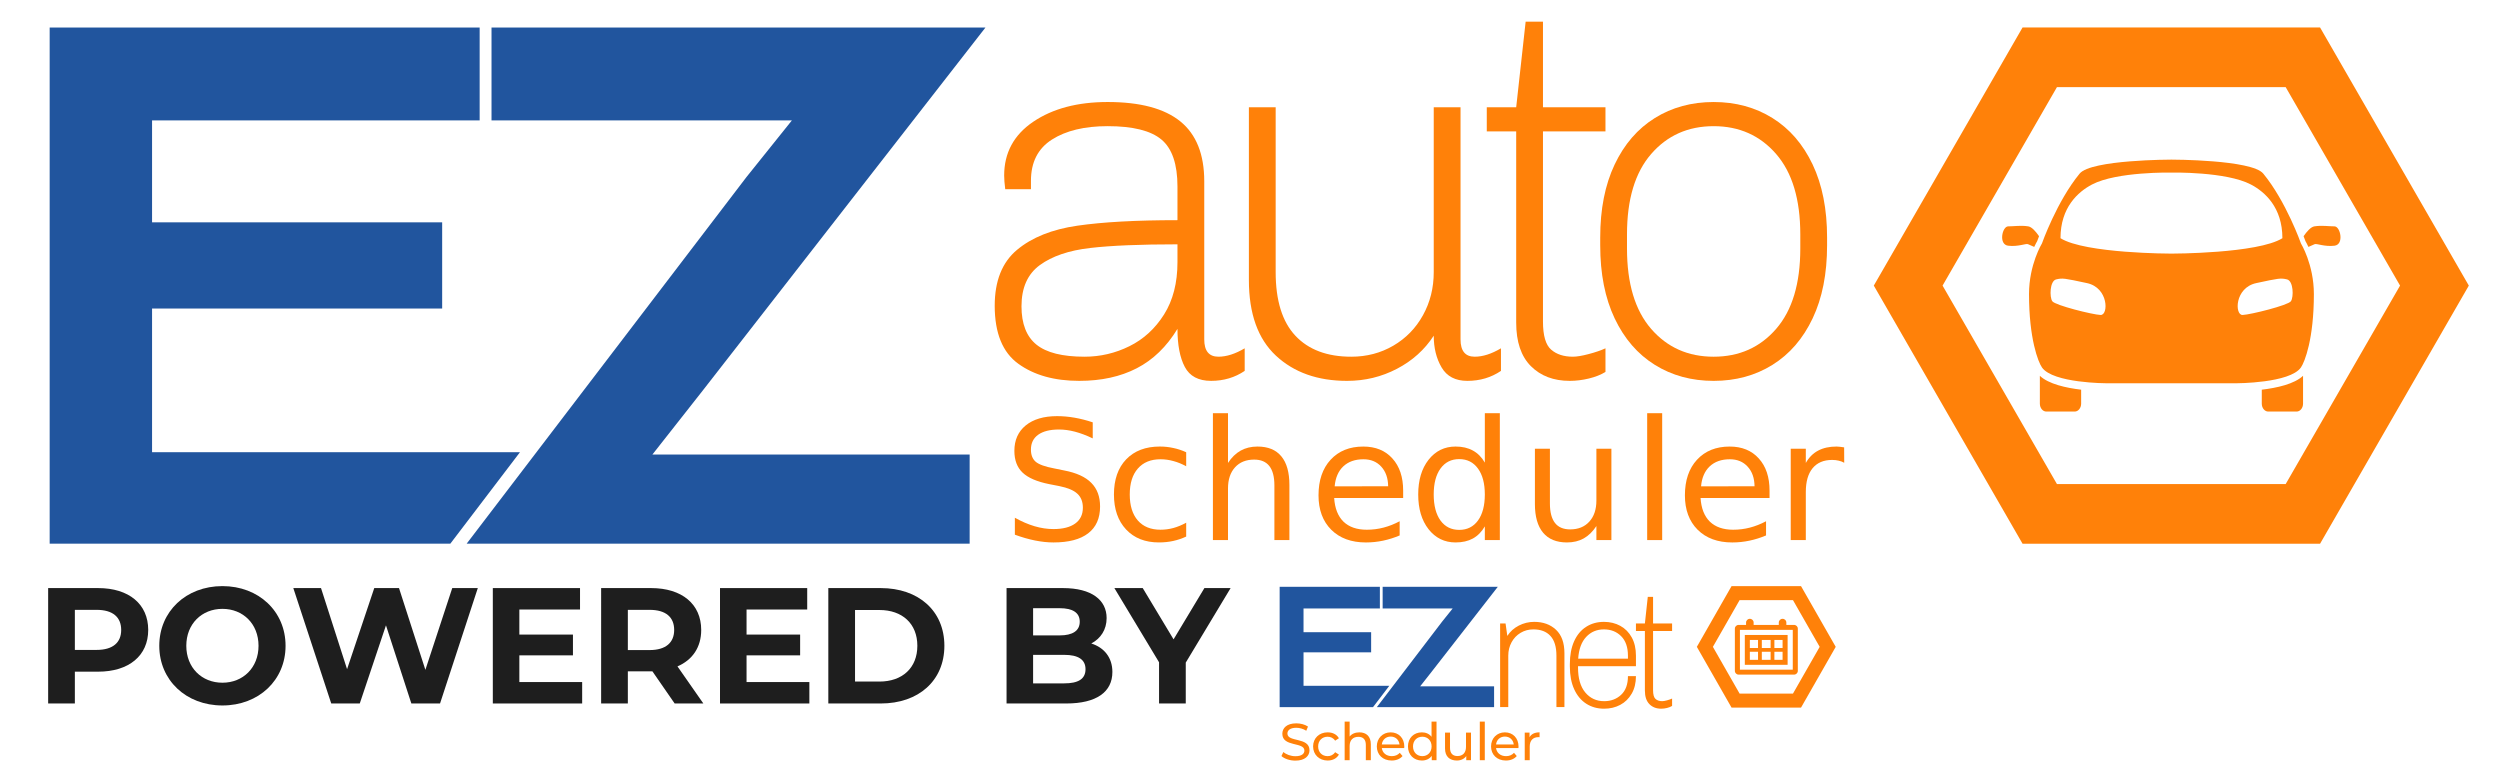 <?xml version="1.0" encoding="UTF-8" standalone="no"?>
<!-- Created with Inkscape (http://www.inkscape.org/) -->

<svg
   version="1.1"
   id="svg2"
   xml:space="preserve"
   width="868"
   height="265.333"
   viewBox="0 0 868 265.333"
   xmlns="http://www.w3.org/2000/svg"
   xmlns:svg="http://www.w3.org/2000/svg"><defs
     id="defs6" /><g
     id="g8"
     transform="matrix(1.333,0,0,-1.333,0,265.333)"><g
       id="g10"
       transform="matrix(0.097,0,0,0.097,12.492,0.728)"><path
         style="color:#000000;fill:#21559e;-inkscape-stroke:none"
         d="M 4.57,1970.66 H 1159.18 V 1721.33 H 279.531 V 1447.5 H 1058.52 V 1216.02 H 279.531 V 830.27 H 1267.42 L 1080.43,584.648 H 4.57 Z"
         id="path12" /><path
         style="color:#000000;fill:#21559e;-inkscape-stroke:none"
         d="m 1875.51,1568.95 122.15,152.38 h -806.61 v 249.33 H 2517.42 L 1758.4,996.09 1623.05,824.059 h 851.87 V 584.648 H 1124.26 Z"
         id="path14" /><path
         style="color:#000000;fill:#ff8109;-inkscape-stroke:none"
         d="m 6101.09,1970.74 h -798.9 l -399.42,-693.08 399.42,-693.09 h 798.9 l 399.42,693.09 z m -92.34,-160.19 307.11,-532.89 -307.11,-532.89 h -614.22 l -307.11,532.89 307.11,532.89 z"
         id="path16" /><path
         style="color:#000000;fill:#ff8109;-inkscape-stroke:none"
         d="m 6012.3,1294.34 c -17.38,3.98 -21.21,3.16 -82.57,-9.96 -58.4,-12.5 -58.25,-86.57 -36.53,-85.59 21.76,1.01 121.72,25.9 129.53,36.83 7.82,10.94 6.96,54.73 -10.43,58.72 m -12.38,110.58 c 0,82.74 -47.11,124.53 -84.53,144.18 -66.76,35.08 -213.4,32.07 -213.4,32.07 0,0 -146.64,3.01 -213.4,-32.07 -37.38,-19.65 -84.53,-61.44 -84.53,-144.18 66.21,-41.37 297.93,-41.37 297.93,-41.37 0,0 231.72,0 297.93,41.37 m -524.8,-120.54 c -61.37,13.12 -65.2,13.94 -82.58,9.96 -17.38,-3.99 -18.28,-47.78 -10.43,-58.72 7.81,-10.93 107.77,-35.82 129.49,-36.83 21.76,-0.98 21.88,73.09 -36.48,85.59 m 574.57,106.56 c 0,0 34.76,-56.53 34.76,-136.14 0,-119.41 -24.41,-182.07 -34.76,-196.91 -29.57,-42.5 -173.83,-42.5 -173.83,-42.5 h -347.7 c 0,0 -144.33,0 -173.86,42.5 -10.35,14.84 -34.77,77.5 -34.77,196.91 0,79.61 34.77,136.14 34.77,136.14 0,0 39.61,112.5 101.21,187.5 30.82,37.5 246.48,37.5 246.48,37.5 0,0 215.67,0 246.49,-37.5 61.6,-75 101.21,-187.5 101.21,-187.5 m 90.08,45.78 c -15.9,0 -33.91,3.2 -54.07,0 -9.49,-1.49 -20.19,-13.83 -28.9,-26.41 2.54,-6.48 4.25,-11.13 5.04,-13.32 1.4,-2.38 4.33,-7.65 7.96,-15.43 6.68,2.97 14.22,6.33 16.96,7.42 5.31,2.15 26.52,-7.42 53.01,-4.21 26.52,3.16 15.89,51.95 0,51.95 m -798.32,-39.73 c 0.78,2.19 2.5,6.84 5,13.32 -8.68,12.58 -19.38,24.92 -28.87,26.41 -20.16,3.2 -38.17,0 -54.06,0 -15.94,0 -26.53,-48.79 0,-51.95 26.48,-3.21 47.69,6.36 53,4.21 2.74,-1.09 10.28,-4.45 16.96,-7.42 3.63,7.78 6.56,13.05 7.97,15.43 m 603.08,-436.369 c 0,-11.672 7.81,-21.211 17.38,-21.211 h 76.02 c 9.57,0 17.42,9.539 17.42,21.211 v 74.809 c -23.63,-22.19 -70.39,-32.5 -110.82,-37.27 z m -595.9,74.809 c 23.64,-22.19 70.39,-32.5 110.86,-37.27 v -37.539 c 0,-11.672 -7.85,-21.211 -17.38,-21.211 h -76.09 c -9.54,0 -17.39,9.539 -17.39,21.211 z"
         id="path18" /><g
         id="g20"
         transform="scale(10)"><g
           aria-label="Scheduler"
           transform="matrix(1,0,0,-1,256.546,59.433)"
           id="text24"
           style="font-size:44.842px;font-family:'DejaVu Sans';-inkscape-font-specification:DejaVuSans;fill:#ff8109"><path
             style="color:#000000;-inkscape-font-specification:DejaVuSans;-inkscape-stroke:none"
             d="m 23.998,-31.617 v 4.313 q -2.518,-1.204 -4.751,-1.795 -2.233,-0.591 -4.313,-0.591 -3.613,0 -5.583,1.401 -1.949,1.401 -1.949,3.985 0,2.168 1.292,3.284 1.314,1.095 4.948,1.774 l 2.671,0.547 q 4.948,0.942 7.291,3.328 2.365,2.365 2.365,6.35 0,4.751 -3.197,7.204 -3.175,2.452 -9.328,2.452 -2.321,0 -4.948,-0.525 Q 5.89,-0.416 3.087,-1.445 v -4.554 q 2.693,1.511 5.277,2.277 2.584,0.766 5.08,0.766 3.788,0 5.846,-1.489 2.058,-1.489 2.058,-4.248 0,-2.409 -1.489,-3.766 -1.467,-1.358 -4.839,-2.036 l -2.693,-0.525 q -4.948,-0.985 -7.16,-3.087 -2.211,-2.102 -2.211,-5.846 0,-4.335 3.043,-6.831 3.065,-2.496 8.43,-2.496 2.299,0 4.686,0.416 2.387,0.416 4.883,1.248 z"
             id="path911" /><path
             style="color:#000000;-inkscape-font-specification:DejaVuSans;-inkscape-stroke:none"
             d="m 49.093,-23.582 v 3.766 q -1.708,-0.942 -3.438,-1.401 -1.708,-0.482 -3.46,-0.482 -3.919,0 -6.087,2.496 -2.168,2.474 -2.168,6.963 0,4.489 2.168,6.985 2.168,2.474 6.087,2.474 1.752,0 3.46,-0.46 1.73,-0.482 3.438,-1.423 v 3.722 q -1.686,0.788 -3.503,1.182 -1.795,0.394 -3.832,0.394 -5.54,0 -8.802,-3.481 -3.262,-3.481 -3.262,-9.393 0,-5.999 3.284,-9.437 3.306,-3.438 9.043,-3.438 1.861,0 3.635,0.394 1.774,0.372 3.438,1.139 z"
             id="path913" /><path
             style="color:#000000;-inkscape-font-specification:DejaVuSans;-inkscape-stroke:none"
             d="M 76.807,-14.801 V 0 H 72.778 v -14.67 q 0,-3.481 -1.358,-5.211 -1.358,-1.73 -4.073,-1.73 -3.262,0 -5.145,2.08 -1.883,2.08 -1.883,5.671 V 0 h -4.051 v -34.07 h 4.051 v 13.356 q 1.445,-2.211 3.394,-3.306 1.971,-1.095 4.532,-1.095 4.226,0 6.394,2.627 2.168,2.606 2.168,7.685 z"
             id="path915" /><path
             style="color:#000000;-inkscape-font-specification:DejaVuSans;-inkscape-stroke:none"
             d="m 107.353,-13.269 v 1.971 H 88.829 q 0.263,4.16 2.496,6.35 2.255,2.168 6.262,2.168 2.321,0 4.489,-0.569 2.19,-0.569 4.335,-1.708 v 3.81 q -2.168,0.92 -4.445,1.401 -2.277,0.482 -4.62,0.482 -5.868,0 -9.306,-3.416 -3.416,-3.416 -3.416,-9.24 0,-6.021 3.241,-9.547 3.262,-3.547 8.78,-3.547 4.948,0 7.817,3.197 2.89,3.175 2.89,8.649 z m -4.029,-1.182 q -0.044,-3.306 -1.861,-5.277 -1.795,-1.971 -4.773,-1.971 -3.372,0 -5.408,1.905 -2.014,1.905 -2.321,5.364 z"
             id="path917" /><path
             style="color:#000000;-inkscape-font-specification:DejaVuSans;-inkscape-stroke:none"
             d="m 129.285,-20.801 v -13.269 h 4.029 V 0 h -4.029 v -3.678 q -1.27,2.19 -3.219,3.262 -1.927,1.051 -4.642,1.051 -4.445,0 -7.247,-3.547 -2.781,-3.547 -2.781,-9.328 0,-5.78 2.781,-9.328 2.803,-3.547 7.247,-3.547 2.715,0 4.642,1.073 1.949,1.051 3.219,3.241 z m -13.729,8.561 q 0,4.445 1.817,6.985 1.839,2.518 5.036,2.518 3.197,0 5.036,-2.518 1.839,-2.54 1.839,-6.985 0,-4.445 -1.839,-6.963 -1.839,-2.54 -5.036,-2.54 -3.197,0 -5.036,2.54 -1.817,2.518 -1.817,6.963 z"
             id="path919" /><path
             style="color:#000000;-inkscape-font-specification:DejaVuSans;-inkscape-stroke:none"
             d="M 142.731,-9.678 V -24.523 h 4.029 v 14.692 q 0,3.481 1.358,5.233 1.358,1.73 4.073,1.73 3.262,0 5.145,-2.08 1.905,-2.08 1.905,-5.671 v -13.904 h 4.029 V 0 h -4.029 v -3.766 q -1.467,2.233 -3.416,3.328 -1.927,1.073 -4.489,1.073 -4.226,0 -6.415,-2.627 -2.19,-2.627 -2.19,-7.685 z m 10.138,-15.436 z"
             id="path921" /><path
             style="color:#000000;-inkscape-font-specification:DejaVuSans;-inkscape-stroke:none"
             d="m 172.878,-34.07 h 4.029 V 0 h -4.029 z"
             id="path923" /><path
             style="color:#000000;-inkscape-font-specification:DejaVuSans;-inkscape-stroke:none"
             d="m 205.737,-13.269 v 1.971 h -18.524 q 0.263,4.16 2.496,6.35 2.255,2.168 6.262,2.168 2.321,0 4.489,-0.569 2.19,-0.569 4.335,-1.708 v 3.81 q -2.168,0.92 -4.445,1.401 -2.277,0.482 -4.62,0.482 -5.868,0 -9.306,-3.416 -3.416,-3.416 -3.416,-9.24 0,-6.021 3.241,-9.547 3.262,-3.547 8.78,-3.547 4.948,0 7.817,3.197 2.89,3.175 2.89,8.649 z m -4.029,-1.182 q -0.044,-3.306 -1.861,-5.277 -1.795,-1.971 -4.773,-1.971 -3.372,0 -5.408,1.905 -2.014,1.905 -2.321,5.364 z"
             id="path925" /><path
             style="color:#000000;-inkscape-font-specification:DejaVuSans;-inkscape-stroke:none"
             d="m 225.787,-20.757 q -0.679,-0.394 -1.489,-0.569 -0.788,-0.197 -1.752,-0.197 -3.416,0 -5.255,2.233 -1.817,2.211 -1.817,6.372 V 0 h -4.051 v -24.523 h 4.051 v 3.81 q 1.27,-2.233 3.306,-3.306 2.036,-1.095 4.948,-1.095 0.416,0 0.92,0.066 0.504,0.044 1.117,0.153 z"
             id="path927" /></g></g><path
         style="color:#000000;fill:#ff8109;-inkscape-stroke:none"
         d="m 2798.2,1378.63 c -56.91,-6.6 -101.79,-21.87 -134.68,-45.86 -32.93,-23.94 -49.38,-60.86 -49.38,-110.66 0,-47.03 13.44,-81.37 40.2,-102.97 26.79,-21.64 69.8,-32.42 129.06,-32.42 42.26,0 82.5,9.37 120.55,28.2 38.08,18.79 69.1,47.23 93.08,85.31 23.95,38.09 35.94,84.85 35.94,140.32 v 47.93 c -99.65,0 -177.89,-3.28 -234.77,-9.85 m 344.77,-291.91 c 21.6,0 45.12,7.5 70.51,22.54 v -60.63 c -26.33,-17.81 -56.41,-26.79 -90.24,-26.79 -33.86,0 -57.38,12.5 -70.54,37.38 -13.17,24.88 -19.73,58.98 -19.73,102.23 -29.14,-47.93 -65.55,-83.21 -109.3,-105.75 -43.71,-22.58 -95.15,-33.86 -154.41,-33.86 -66.76,0 -121.25,15.27 -163.56,45.86 -42.3,30.5 -63.47,82.46 -63.47,155.82 0,66.71 19.96,116.79 59.96,150.15 39.92,33.36 93.98,55 162.15,64.88 68.16,9.85 157.69,14.81 268.63,14.81 v 90.23 c 0,60.16 -14.34,102.27 -43.01,126.21 -28.67,23.99 -76.84,35.98 -144.53,35.98 -62.03,0 -111.91,-11.99 -149.49,-35.98 -37.62,-23.94 -56.41,-60.85 -56.41,-110.66 v -22.58 h -69.06 c -1.92,15 -2.85,27.27 -2.85,36.64 0,61.1 26.09,109.3 78.28,144.57 52.15,35.24 118.67,52.85 199.53,52.85 87.42,0 152.5,-17.38 195.31,-52.14 42.78,-34.81 64.14,-88.4 64.14,-160.78 v -424.46 c 0,-31.01 12.7,-46.52 38.09,-46.52"
         id="path26" /><path
         style="color:#000000;fill:#ff8109;-inkscape-stroke:none"
         d="m 3622.38,1054.3 c -41.36,-21.64 -86.01,-32.46 -133.94,-32.46 -78.99,0 -142.66,22.57 -191.1,67.69 -48.39,45.12 -72.61,112.81 -72.61,203.05 v 463.94 h 71.91 v -442.77 c 0,-76.13 17.66,-133.05 52.89,-170.63 35.27,-37.61 85.31,-56.4 150.2,-56.4 41.36,0 78.94,9.88 112.81,29.61 33.83,19.76 60.39,46.99 79.65,81.79 19.26,34.77 28.9,73.33 28.9,115.63 v 442.77 h 71.96 v -623.28 c 0,-31.01 12.65,-46.52 38.04,-46.52 21.64,0 45.12,7.5 70.51,22.54 v -60.63 c -26.33,-17.85 -56.4,-26.79 -90.23,-26.79 -31.99,0 -55,11.99 -69.1,35.97 -14.11,23.95 -21.18,52.39 -21.18,85.31 -24.45,-37.61 -57.34,-67.22 -98.71,-88.82"
         id="path28" /><path
         style="color:#000000;fill:#ff8109;-inkscape-stroke:none"
         d="m 4137.81,1028.2 c -17.42,-4.22 -34.57,-6.36 -51.48,-6.36 -43.24,0 -78.05,13.2 -104.34,39.49 -26.33,26.29 -39.49,65.35 -39.49,117.07 v 513.28 h -78.98 v 64.84 h 78.98 l 25.39,229.89 h 46.52 v -229.89 h 167.82 v -64.84 h -167.82 v -510.47 c 0,-37.62 7.27,-62.77 21.88,-75.47 14.57,-12.69 34.06,-19.02 58.51,-19.02 10.32,0 24.46,2.34 42.31,7.07 17.85,4.69 32.89,9.84 45.12,15.47 v -63.44 c -12.23,-7.54 -27.03,-13.4 -44.42,-17.62"
         id="path30" /><path
         style="color:#000000;fill:#ff8109;-inkscape-stroke:none"
         d="m 4640.51,1161.45 c 43.24,49.84 64.88,121.75 64.88,215.74 v 38.08 c 0,93.99 -21.64,165.94 -64.88,215.75 -43.24,49.84 -99.18,74.76 -167.81,74.76 -68.64,0 -124.58,-24.92 -167.82,-74.76 -43.24,-49.81 -64.84,-121.76 -64.84,-215.75 v -38.08 c 0,-93.99 21.6,-165.9 64.84,-215.74 43.24,-49.85 99.18,-74.73 167.82,-74.73 68.63,0 124.57,24.88 167.81,74.73 m -325.74,-96.61 c -46.06,28.68 -82.04,70.28 -107.89,124.81 -25.86,54.53 -38.76,119.88 -38.76,196.01 v 21.18 c 0,76.13 12.9,141.48 38.76,196.01 25.85,54.49 61.83,96.1 107.89,124.77 46.05,28.67 98.71,43 157.93,43 59.21,0 111.87,-14.33 157.92,-43 46.06,-28.67 82.04,-70.28 107.9,-124.77 25.86,-54.53 38.78,-119.88 38.78,-196.01 v -21.18 c 0,-76.13 -12.92,-141.48 -38.78,-196.01 -25.86,-54.53 -61.84,-96.13 -107.9,-124.81 -46.05,-28.67 -98.71,-43 -157.92,-43 -59.22,0 -111.88,14.33 -157.93,43"
         id="path32" /><path
         style="color:#000000;fill:#ff8109;-inkscape-stroke:none"
         d="m 3312.15,14.41 5.19,10.898 c 7.23,-6.559 19.69,-11.328 32.27,-11.328 16.91,0 24.18,6.609 24.18,15.121 0,23.91 -59.26,8.828 -59.26,45.16 0,15.078 11.72,27.968 37.46,27.968 11.49,0 23.32,-3.089 31.45,-8.679 l -4.61,-11.211 c -8.52,5.469 -18.17,7.969 -26.84,7.969 -16.64,0 -23.79,-6.949 -23.79,-15.508 0,-23.902 59.3,-8.941 59.3,-44.879 0,-14.922 -12.03,-27.813 -37.89,-27.813 -14.96,0 -29.65,5.039 -37.46,12.301"
         id="path34" /><path
         style="color:#000000;fill:#ff8109;-inkscape-stroke:none"
         d="m 3397.15,40.27 c 0,22.109 16.37,37.781 39.14,37.781 13.28,0 24.33,-5.473 30.19,-15.82 l -10.19,-6.57 c -4.77,7.269 -12.03,10.629 -20.16,10.629 -14.53,0 -25.43,-10.199 -25.43,-26.02 0,-16.051 10.9,-26.129 25.43,-26.129 8.13,0 15.39,3.359 20.16,10.629 l 10.19,-6.41 c -5.86,-10.348 -16.91,-15.98 -30.19,-15.98 -22.77,0 -39.14,15.82 -39.14,37.891"
         id="path36" /><path
         style="color:#000000;fill:#ff8109;-inkscape-stroke:none"
         d="M 3552.19,45.859 V 3.238 h -13.44 V 44.34 c 0,14.531 -7.27,21.68 -20,21.68 -14.26,0 -23.48,-8.559 -23.48,-24.609 V 3.238 h -13.39 V 106.949 h 13.39 V 66.84 c 5.59,7.141 14.85,11.211 26.18,11.211 18,0 30.74,-10.352 30.74,-32.191"
         id="path38" /><path
         style="color:#000000;fill:#ff8109;-inkscape-stroke:none"
         d="m 3581.68,45.469 h 47.54 c -1.41,12.422 -10.78,21.25 -23.75,21.25 -12.89,0 -22.38,-8.668 -23.79,-21.25 m 60.12,-9.649 h -60.12 c 1.68,-13.012 12.19,-21.68 26.84,-21.68 8.67,0 15.93,2.93 21.4,8.949 l 7.38,-8.68 c -6.68,-7.809 -16.87,-12.031 -29.18,-12.031 -23.9,0 -39.88,15.82 -39.88,37.891 0,21.961 15.82,37.781 37.23,37.781 21.37,0 36.6,-15.391 36.6,-38.211 0,-1.09 -0.16,-2.769 -0.27,-4.019"
         id="path40" /><path
         style="color:#000000;fill:#ff8109;-inkscape-stroke:none"
         d="m 3715.35,40.27 c 0,15.82 -10.78,26.02 -24.88,26.02 -14.26,0 -25.04,-10.199 -25.04,-26.02 0,-15.781 10.78,-26.129 25.04,-26.129 14.1,0 24.88,10.348 24.88,26.129 m 13.24,66.68 V 3.238 h -12.85 V 14.961 c -6.01,-8.359 -15.51,-12.582 -26.4,-12.582 -21.68,0 -37.46,15.242 -37.46,37.891 0,22.66 15.78,37.781 37.46,37.781 10.46,0 19.68,-3.949 25.86,-11.922 v 40.82 z"
         id="path42" /><path
         style="color:#000000;fill:#ff8109;-inkscape-stroke:none"
         d="M 3821.17,77.34 V 3.238 h -12.73 V 14.41 c -5.43,-7.691 -14.69,-12.031 -25.16,-12.031 -19.14,0 -31.87,10.512 -31.87,32.312 v 42.648 h 13.39 V 36.25 c 0,-14.531 7.31,-21.84 20,-21.84 13.99,0 22.93,8.68 22.93,24.609 v 38.32 z"
         id="path44" /><path
         style="color:#000000;fill:#ff8109;-inkscape-stroke:none"
         d="m 3844.8,3.238 h 13.398 v 103.711 H 3844.8 Z"
         id="path46" /><path
         style="color:#000000;fill:#ff8109;-inkscape-stroke:none"
         d="m 3888.4,45.469 h 47.54 c -1.41,12.422 -10.74,21.25 -23.75,21.25 -12.85,0 -22.39,-8.668 -23.79,-21.25 m 60.12,-9.649 h -60.12 c 1.68,-13.012 12.19,-21.68 26.87,-21.68 8.64,0 15.9,2.93 21.37,8.949 l 7.42,-8.68 c -6.72,-7.809 -16.91,-12.031 -29.22,-12.031 -23.9,0 -39.84,15.82 -39.84,37.891 0,21.961 15.78,37.781 37.19,37.781 21.36,0 36.6,-15.391 36.6,-38.211 0,-1.09 -0.12,-2.769 -0.27,-4.019"
         id="path48" /><path
         style="color:#000000;fill:#ff8109;-inkscape-stroke:none"
         d="M 4005.27,78.051 V 65.039 c -1.09,0.121 -2.07,0.121 -3.08,0.121 -14.38,0 -23.32,-8.789 -23.32,-25 V 3.238 h -13.44 V 77.34 h 12.89 V 64.879 c 4.73,8.672 13.95,13.172 26.95,13.172"
         id="path50" /><path
         style="color:#000000;fill:#21559e;-inkscape-stroke:none"
         d="m 3307.34,468.828 h 269.14 v -58.129 h -205.03 v -63.82 h 181.56 V 292.93 h -181.56 v -89.918 h 230.27 l -43.6,-57.231 h -250.78 z"
         id="path52" /><path
         style="color:#000000;fill:#21559e;-inkscape-stroke:none"
         d="m 3743.48,375.199 28.47,35.5 h -188.04 v 58.129 h 309.18 L 3716.17,241.68 3684.61,201.559 h 198.55 v -55.778 h -314.8 z"
         id="path54" /><path
         style="color:#000000;fill:#ff8109;-inkscape-stroke:none"
         d="m 4050.55,283.828 c 0,23.711 -5.35,41.442 -16.1,53.121 -10.74,11.723 -25.97,17.582 -45.78,17.582 -12.58,0 -24.02,-3.051 -34.33,-9.222 -10.32,-6.129 -18.4,-14.61 -24.3,-25.469 -5.86,-10.82 -8.79,-22.809 -8.79,-36.012 V 145.941 h -21.91 v 224.411 h 14.61 l 4.72,-33.403 c 7.46,11.723 17.7,20.942 30.71,27.699 13.04,6.723 26.87,10.082 41.44,10.082 24.06,0 43.63,-7.109 58.67,-21.289 15.04,-14.179 22.54,-35.203 22.54,-63.011 V 145.941 h -21.48 z"
         id="path56" /><path
         style="color:#000000;fill:#ff8109;-inkscape-stroke:none"
         d="m 4264.06,228.949 c 0,-18.129 -3.79,-33.828 -11.4,-47 -7.58,-13.16 -17.82,-23.199 -30.71,-30.07 -12.89,-6.879 -27.34,-10.32 -43.4,-10.32 -18.04,0 -33.98,4.461 -47.89,13.402 -13.9,8.91 -24.68,21.879 -32.42,38.867 -7.73,16.992 -11.6,37.301 -11.6,61.012 v 6.609 c 0,23.711 3.79,44.063 11.37,61.051 7.61,16.949 18.32,29.922 32.22,38.828 13.91,8.942 29.85,13.402 47.89,13.402 16.33,0 31.02,-3.601 44.07,-10.75 13.01,-7.179 23.24,-17.57 30.7,-31.171 7.46,-13.629 11.17,-29.918 11.17,-48.981 v -28.09 h -155.51 v -3.508 c 0,-29.3 6.53,-51.679 19.54,-67.191 13.04,-15.508 29.88,-23.277 50.46,-23.277 18.33,0 33.6,5.699 45.75,17.148 12.18,11.399 18.28,28.078 18.28,50.039 z m -85.94,125.582 c -19.17,0 -35.07,-6.722 -47.65,-20.191 -12.62,-13.481 -19.77,-32.93 -21.49,-58.399 h 133.6 v 7.887 c 0,22.852 -6.1,40.352 -18.28,52.5 -12.15,12.152 -27.54,18.203 -46.18,18.203"
         id="path58" /><path
         style="color:#000000;fill:#ff8109;-inkscape-stroke:none"
         d="m 4361.13,149.02 c -3.71,-2.34 -8.24,-4.18 -13.51,-5.469 -5.32,-1.321 -10.55,-1.992 -15.71,-1.992 -13.16,0 -23.75,4.101 -31.79,12.312 -8.01,8.199 -12.03,20.348 -12.03,36.438 V 350.16 h -24.03 v 20.192 h 24.03 l 7.77,71.558 h 14.18 v -71.558 h 51.09 V 350.16 h -51.09 V 191.172 c 0,-11.684 2.19,-19.531 6.64,-23.473 4.45,-3.949 10.39,-5.937 17.81,-5.937 3.17,0 7.46,0.738 12.89,2.187 5.47,1.481 10.04,3.082 13.75,4.84 z"
         id="path60" /><path
         style="color:#000000;fill:#1e1e1e;-inkscape-stroke:none"
         d="m 196.641,352.969 c 0,34.101 -22.153,54.019 -65.981,54.019 H 72.231 V 299.41 H 130.66 c 43.828,0 65.981,19.93 65.981,53.559 m 72.578,0 c 0,-69.02 -51.797,-111.989 -134.571,-111.989 H 72.231 V 155.551 H 0.512 V 465.43 H 134.648 c 82.774,0 134.571,-42.969 134.571,-112.461"
         id="path62" /><path
         style="color:#000000;fill:#1e1e1e;-inkscape-stroke:none"
         d="m 565.43,310.469 c 0,58.91 -41.641,99.179 -96.95,99.179 -55.359,0 -97,-40.269 -97,-99.179 0,-58.867 41.641,-99.141 97,-99.141 55.309,0 96.95,40.274 96.95,99.141 m -266.52,0 c 0,92.109 71.711,160.269 169.57,160.269 97.379,0 169.532,-67.726 169.532,-160.269 0,-92.5 -72.153,-160.239 -169.532,-160.239 -97.859,0 -169.57,68.168 -169.57,160.239"
         id="path64" /><path
         style="color:#000000;fill:#1e1e1e;-inkscape-stroke:none"
         d="M 1154.22,465.43 1052.81,155.551 h -77.029 l -68.16,209.84 -70.351,-209.84 H 760.66 L 658.828,465.43 h 74.371 l 69.961,-217.77 73.012,217.77 h 66.449 l 70.819,-219.571 72.15,219.571 z"
         id="path66" /><path
         style="color:#000000;fill:#1e1e1e;-inkscape-stroke:none"
         d="M 1434.45,213.09 V 155.551 H 1194.53 V 465.43 h 234.18 V 407.891 H 1265.78 V 340.59 h 143.91 V 284.801 H 1265.78 V 213.09 Z"
         id="path68" /><path
         style="color:#000000;fill:#1e1e1e;-inkscape-stroke:none"
         d="m 1615.55,406.988 h -58.44 V 298.98 h 58.44 c 43.83,0 65.97,20.36 65.97,54.032 0,34.058 -22.14,53.976 -65.97,53.976 m 67.26,-251.437 -59.72,86.328 h -65.98 v -86.328 h -71.72 V 465.43 h 134.14 c 82.77,0 134.57,-42.969 134.57,-112.418 0,-46.492 -23.48,-80.59 -63.75,-97.852 l 69.49,-99.609 z"
         id="path70" /><path
         style="color:#000000;fill:#1e1e1e;-inkscape-stroke:none"
         d="M 2044.53,213.09 V 155.551 H 1804.57 V 465.43 h 234.18 V 407.891 H 1875.86 V 340.59 h 143.87 V 284.801 H 1875.86 V 213.09 Z"
         id="path72" /><path
         style="color:#000000;fill:#1e1e1e;-inkscape-stroke:none"
         d="m 2232.7,214.41 c 61.52,0 101.79,36.762 101.79,96.059 0,59.332 -40.27,96.09 -101.79,96.09 h -65.55 V 214.41 Z m -137.27,251.02 h 140.78 c 101.37,0 170.86,-61.09 170.86,-154.961 0,-93.828 -69.49,-154.918 -170.86,-154.918 h -140.78 z"
         id="path74" /><path
         style="color:#000000;fill:#1e1e1e;-inkscape-stroke:none"
         d="m 2786.05,247.621 c 0,26.129 -19.92,38.508 -57.1,38.508 h -83.64 V 209.57 h 83.64 c 37.18,0 57.1,11.481 57.1,38.051 M 2645.31,411.41 v -73.051 h 71.25 c 34.96,0 53.99,12.422 53.99,36.762 0,24.367 -19.03,36.289 -53.99,36.289 z M 2858.2,240.121 c 0,-53.562 -42.46,-84.57 -123.94,-84.57 H 2574.02 V 465.43 h 151.41 c 77.46,0 117.3,-32.309 117.3,-80.59 0,-30.969 -15.93,-54.879 -41.17,-68.16 34.53,-11.059 56.64,-37.621 56.64,-76.559"
         id="path76" /><path
         style="color:#000000;fill:#1e1e1e;-inkscape-stroke:none"
         d="M 3055.23,265.352 V 155.551 h -71.71 v 110.66 L 2863.55,465.43 h 76.14 l 82.77,-137.66 82.81,137.66 h 70.39 z"
         id="path78" /><path
         style="color:#000000;fill:#ff8109;-inkscape-stroke:none"
         d="m 4688.55,366.559 h -148.71 c -5.62,0 -10.15,-4.45 -10.15,-10 V 243.051 c 0,-5.551 4.53,-10 10.15,-10 h 148.71 c 5.63,0 10.16,4.449 10.16,10 v 113.508 c 0,5.55 -4.53,10 -10.16,10 m -3.39,-120.188 h -141.92 v 106.867 h 141.92 z"
         id="path80" /><path
         style="color:#000000;fill:#ff8109;-inkscape-stroke:none"
         d="m 4569.92,272.77 h 87.887 v 53.402 H 4569.92 Z m 101.41,-13.36 h -114.922 v 80.121 h 114.922 z"
         id="path82" /><path
         style="color:#000000;fill:#ff8109;-inkscape-stroke:none"
         d="m 4591.88,266.09 h 10.16 v 66.762 H 4591.88 Z"
         id="path84" /><path
         style="color:#000000;fill:#ff8109;-inkscape-stroke:none"
         d="m 4625.7,266.09 h 10.121 v 66.762 H 4625.7 Z"
         id="path86" /><path
         style="color:#000000;fill:#ff8109;-inkscape-stroke:none"
         d="m 4563.16,294.449 h 101.41 v 10.039 h -101.41 z"
         id="path88" /><path
         style="color:#000000;fill:#ff8109;-inkscape-stroke:none"
         d="m 4569.92,356.211 c -5.58,0 -10.15,4.488 -10.15,10.039 v 6.68 c 0,5.55 4.57,10 10.15,10 5.59,0 10.16,-4.45 10.16,-10 v -6.68 c 0,-5.551 -4.57,-10.039 -10.16,-10.039"
         id="path90" /><path
         style="color:#000000;fill:#ff8109;-inkscape-stroke:none"
         d="m 4657.81,356.211 c -5.62,0 -10.15,4.488 -10.15,10.039 v 6.68 c 0,5.55 4.53,10 10.15,10 5.59,0 10.12,-4.45 10.12,-10 v -6.68 c 0,-5.551 -4.53,-10.039 -10.12,-10.039"
         id="path92" /><path
         style="color:#000000;fill:#ff8109;-inkscape-stroke:none"
         d="m 4707.3,470.738 h -186.48 l -93.24,-163.117 93.24,-163.211 h 186.48 l 93.21,163.211 z m -21.56,-37.687 71.68,-125.43 -71.68,-125.473 h -143.4 l -71.68,125.473 71.68,125.43 z"
         id="path94" /></g></g></svg>
